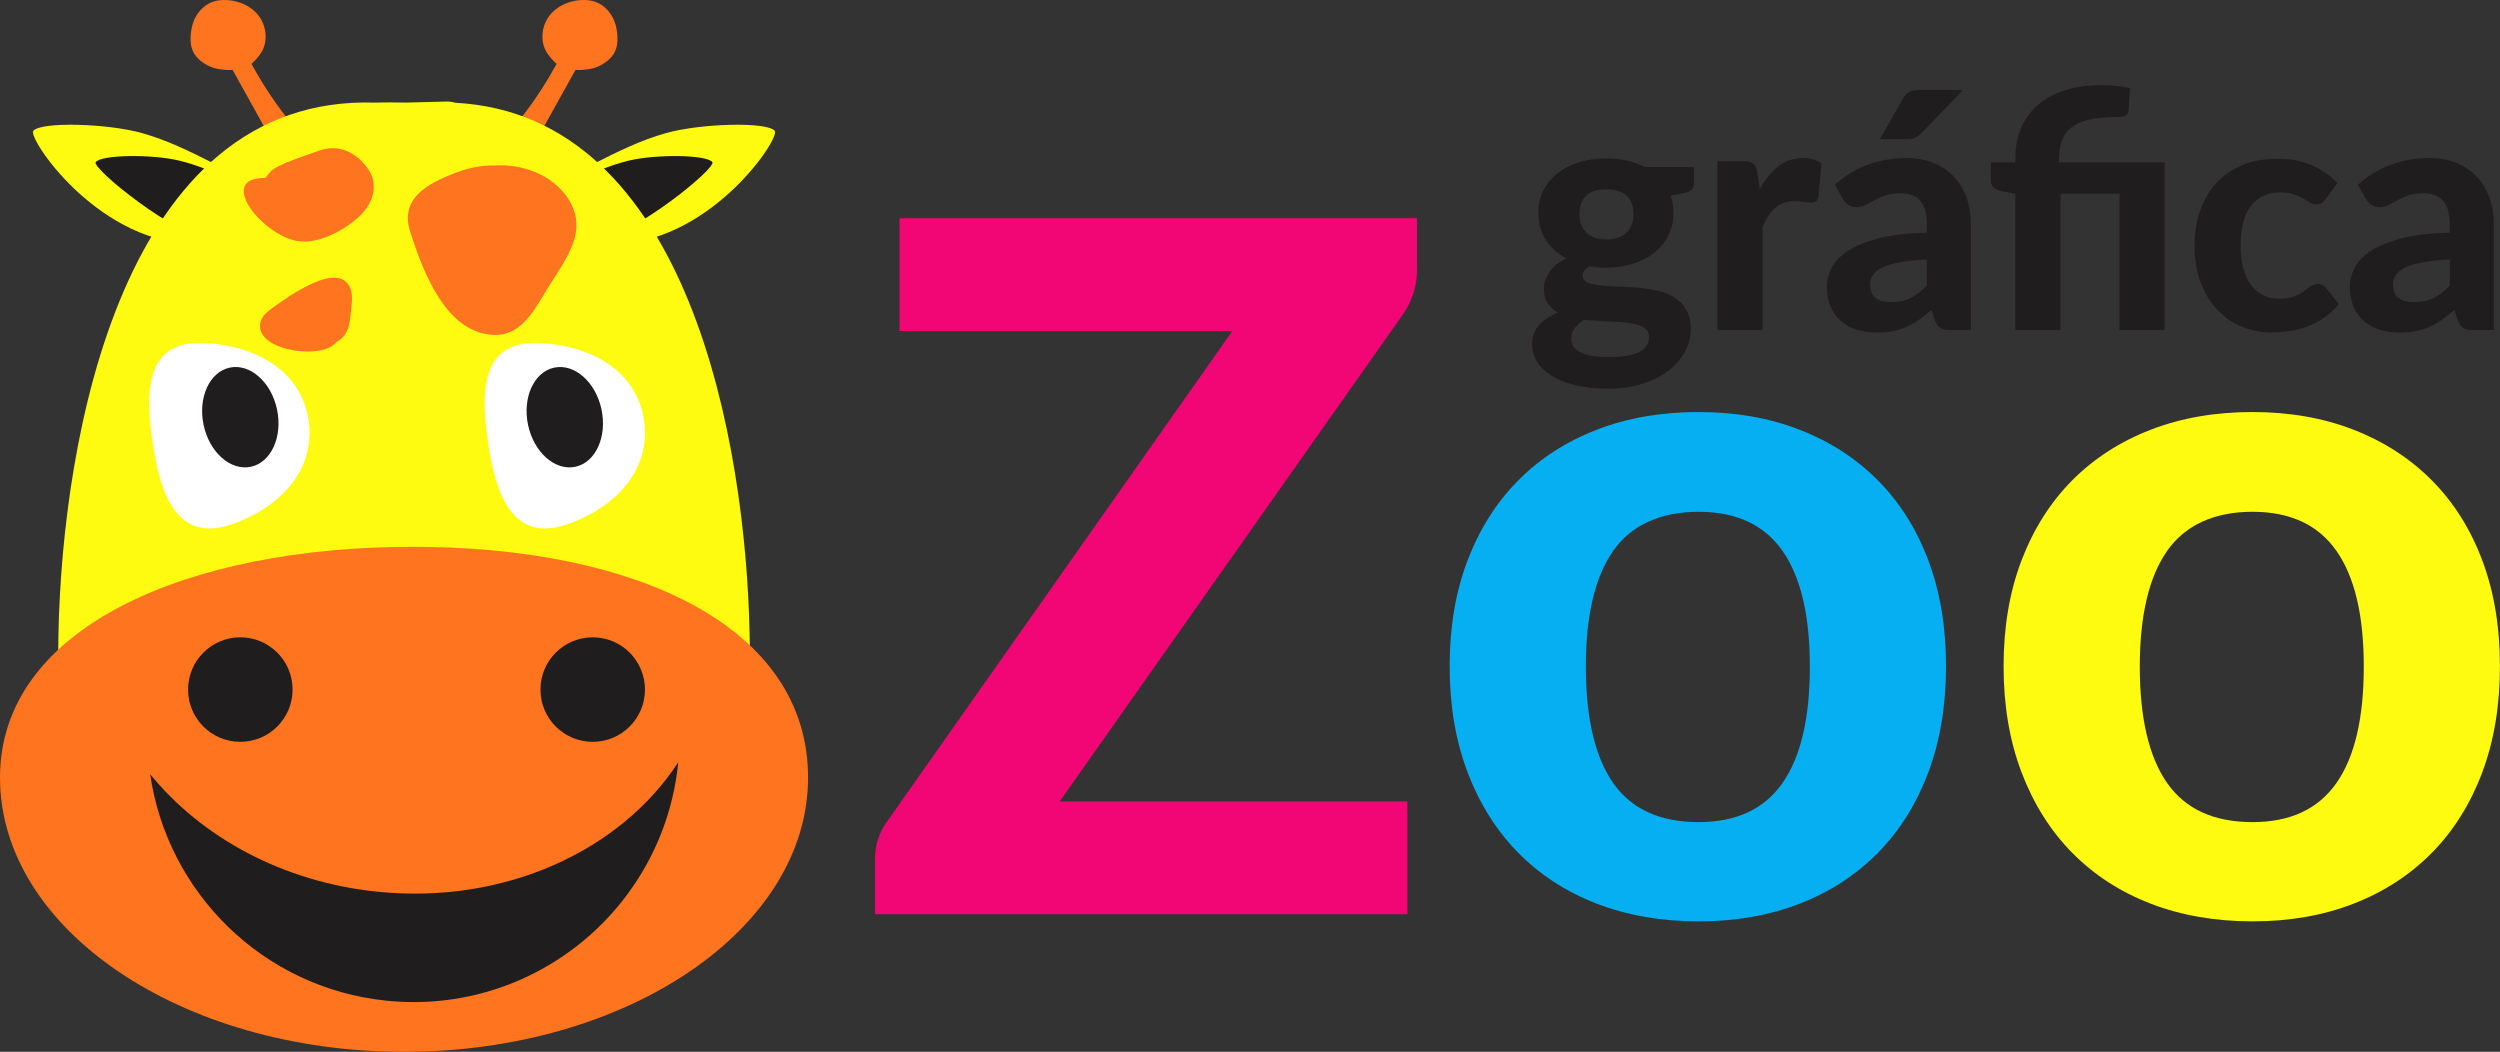 <?xml version="1.0" encoding="UTF-8"?>
<svg id="Layer_2" data-name="Layer 2" xmlns="http://www.w3.org/2000/svg" viewBox="0 0 971.22 408.62">
  <rect x="0" y="0" width="971.22" height="408.62" fill="#333333" stroke="none"/>
  <defs>
    <style>
      .cls-1 {
        fill: #f20574;
      }

      .cls-1, .cls-2, .cls-3, .cls-4, .cls-5, .cls-6 {
        stroke-width: 0px;
      }

      .cls-2 {
        fill: #fffb10;
      }

      .cls-3 {
        fill: #ff741e;
      }

      .cls-4 {
        fill: #fff;
      }

      .cls-5 {
        fill: #1f1d1e;
      }

      .cls-6 {
        fill: #05aff2;
      }
    </style>
  </defs>
  <g id="Camada_1" data-name="Camada 1">
    <g>
      <path class="cls-5" d="m658.05,64.84v6.42c0,1.02-.29,1.82-.86,2.41-.57.59-1.51,1.04-2.83,1.33l-5.34,1.08c.72,2.08,1.08,4.3,1.08,6.67,0,3.26-.67,6.19-2,8.8s-3.17,4.83-5.49,6.67c-2.33,1.84-5.08,3.26-8.26,4.26-3.18,1-6.61,1.49-10.29,1.49-2.33,0-4.51-.19-6.54-.57-1.78,1.1-2.67,2.31-2.67,3.62,0,1.23.6,2.12,1.81,2.67,1.21.55,2.79.94,4.76,1.18,1.97.23,4.21.38,6.73.44,2.52.06,5.08.2,7.69.41,2.6.21,5.17.58,7.69,1.11,2.52.53,4.77,1.4,6.73,2.6s3.56,2.81,4.76,4.8c1.21,1.99,1.81,4.55,1.81,7.69,0,2.92-.72,5.76-2.16,8.51-1.44,2.75-3.53,5.21-6.26,7.37-2.73,2.16-6.09,3.9-10.07,5.21-3.98,1.31-8.51,1.97-13.6,1.97s-9.41-.48-13.12-1.43c-3.71-.95-6.78-2.22-9.21-3.81-2.44-1.59-4.25-3.42-5.43-5.49-1.19-2.08-1.78-4.24-1.78-6.48,0-2.92.89-5.4,2.67-7.43,1.78-2.03,4.23-3.66,7.37-4.89-1.65-.93-2.98-2.15-3.97-3.65-1-1.5-1.49-3.46-1.49-5.88,0-1.95.71-4,2.13-6.16,1.42-2.16,3.61-3.96,6.57-5.4-3.35-1.78-5.99-4.16-7.94-7.15-1.95-2.99-2.92-6.47-2.92-10.45,0-3.26.67-6.2,2-8.83,1.33-2.63,3.19-4.86,5.56-6.7,2.37-1.84,5.17-3.25,8.39-4.22,3.22-.97,6.71-1.46,10.48-1.46,5.59,0,10.52,1.1,14.8,3.3h19.18Zm-17.41,66c0-1.14-.36-2.08-1.08-2.79-.72-.72-1.68-1.29-2.89-1.72-1.21-.42-2.64-.73-4.29-.92-1.65-.19-3.41-.34-5.27-.44-1.86-.1-3.79-.2-5.78-.29-1.99-.08-3.94-.23-5.84-.44-1.48.89-2.7,1.94-3.65,3.14-.95,1.21-1.43,2.57-1.43,4.1,0,1.06.24,2.03.73,2.92.49.89,1.3,1.65,2.45,2.29s2.65,1.13,4.51,1.49c1.86.36,4.19.54,6.99.54s5.31-.19,7.3-.57c1.99-.38,3.6-.92,4.83-1.62s2.11-1.54,2.64-2.51c.53-.97.79-2.03.79-3.18Zm-16.58-37.86c3.6,0,6.26-.91,7.97-2.73,1.72-1.82,2.57-4.17,2.57-7.05s-.86-5.37-2.57-7.08c-1.71-1.72-4.37-2.57-7.97-2.57s-6.25.86-7.94,2.57c-1.69,1.72-2.54,4.08-2.54,7.08,0,2.84.86,5.18,2.57,7.02s4.35,2.76,7.91,2.76Z"/>
      <path class="cls-5" d="m683.65,73.48c2.08-3.73,4.47-6.67,7.18-8.83,2.71-2.16,5.89-3.24,9.53-3.24,2.96,0,5.38.7,7.24,2.1l-1.14,12.96c-.21.85-.54,1.43-.98,1.75-.44.32-1.05.48-1.81.48-.68,0-1.65-.1-2.92-.29-1.27-.19-2.46-.29-3.56-.29-1.61,0-3.04.23-4.29.7-1.25.47-2.36,1.12-3.33,1.97-.97.85-1.85,1.89-2.64,3.11-.78,1.23-1.51,2.63-2.19,4.19v40.08h-17.53V62.68h10.35c1.78,0,3.01.32,3.68.95.68.64,1.16,1.74,1.46,3.3l.95,6.54Z"/>
      <path class="cls-5" d="m712.88,71.77c3.85-3.47,8.11-6.07,12.77-7.78,4.66-1.71,9.7-2.57,15.12-2.57,3.9,0,7.38.64,10.45,1.91,3.07,1.27,5.67,3.04,7.81,5.3,2.14,2.27,3.78,4.97,4.92,8.1,1.14,3.13,1.71,6.56,1.71,10.29v41.16h-8c-1.65,0-2.91-.23-3.78-.7-.87-.47-1.58-1.44-2.13-2.92l-1.4-4.19c-1.65,1.44-3.25,2.71-4.8,3.81-1.55,1.1-3.14,2.02-4.8,2.76-1.65.74-3.42,1.3-5.3,1.68-1.89.38-3.99.57-6.32.57-2.88,0-5.51-.38-7.88-1.14-2.37-.76-4.42-1.9-6.13-3.4-1.72-1.5-3.04-3.38-3.97-5.62-.93-2.24-1.4-4.83-1.4-7.75,0-2.41.61-4.83,1.84-7.24,1.23-2.41,3.33-4.61,6.32-6.57s6.97-3.6,11.94-4.89c4.98-1.29,11.21-2.02,18.71-2.19v-3.37c0-4.11-.87-7.12-2.6-9.05-1.74-1.93-4.24-2.89-7.5-2.89-2.41,0-4.43.29-6.03.86-1.61.57-3.02,1.19-4.22,1.84-1.21.66-2.34,1.27-3.4,1.84-1.06.57-2.29.86-3.68.86-1.23,0-2.25-.31-3.08-.92-.83-.61-1.51-1.34-2.06-2.19l-3.11-5.59Zm35.7,29.03c-4.28.21-7.83.58-10.67,1.11-2.84.53-5.09,1.22-6.77,2.06-1.67.85-2.86,1.81-3.56,2.89-.7,1.08-1.05,2.25-1.05,3.53,0,2.54.71,4.34,2.13,5.4,1.42,1.06,3.4,1.59,5.94,1.59,2.92,0,5.45-.52,7.59-1.56,2.14-1.04,4.27-2.66,6.38-4.86v-10.16Zm14.04-65.81l-16.07,16.64c-.85.89-1.68,1.51-2.51,1.87-.83.36-1.9.54-3.21.54h-10.54l8.89-15.5c.63-1.19,1.41-2.07,2.32-2.67.91-.59,2.3-.89,4.16-.89h16.96Z"/>
      <path class="cls-5" d="m782.94,128.18v-52.92l-5.08-.89c-1.31-.25-2.38-.72-3.21-1.4-.83-.68-1.24-1.65-1.24-2.92v-6.99h9.53v-1.59c0-3.98.67-7.7,2-11.15,1.33-3.45,3.39-6.46,6.16-9.02,2.77-2.56,6.29-4.57,10.54-6.03,4.26-1.46,9.31-2.19,15.15-2.19,1.82,0,3.71.1,5.65.29,1.95.19,3.62.48,5.02.86l-.57,8.96c-.04.51-.2.91-.48,1.21-.28.3-.65.53-1.11.7-.47.17-.98.28-1.56.32-.57.04-1.18.06-1.81.06-4.24,0-7.77.35-10.61,1.05s-5.1,1.75-6.8,3.14c-1.69,1.4-2.89,3.13-3.59,5.21-.7,2.08-1.05,4.47-1.05,7.18v1.02h41.04v65.11h-17.53v-52.92h-22.93v52.92h-17.53Z"/>
      <path class="cls-5" d="m903.51,77.29c-.51.68-1.02,1.2-1.53,1.56-.51.36-1.23.54-2.16.54-.85,0-1.66-.24-2.45-.73-.78-.49-1.68-1.02-2.7-1.59-1.02-.57-2.22-1.1-3.62-1.59-1.4-.49-3.13-.73-5.21-.73-2.63,0-4.9.48-6.83,1.43-1.93.95-3.53,2.32-4.8,4.1-1.27,1.78-2.21,3.94-2.83,6.48-.61,2.54-.92,5.4-.92,8.58,0,6.69,1.34,11.82,4.03,15.37,2.69,3.56,6.36,5.34,11.02,5.34,1.61,0,3-.14,4.16-.41,1.17-.28,2.18-.62,3.05-1.05.87-.42,1.62-.89,2.25-1.4.63-.51,1.24-.97,1.81-1.4.57-.42,1.14-.77,1.71-1.05.57-.27,1.22-.41,1.94-.41,1.36,0,2.41.51,3.18,1.52l5.02,6.35c-1.86,2.16-3.85,3.95-5.97,5.37-2.12,1.42-4.31,2.54-6.58,3.37s-4.56,1.4-6.89,1.72c-2.33.32-4.64.48-6.92.48-4.02,0-7.83-.75-11.43-2.25s-6.75-3.69-9.46-6.57c-2.71-2.88-4.86-6.42-6.45-10.61-1.59-4.19-2.38-8.98-2.38-14.36,0-4.79.7-9.23,2.1-13.34,1.4-4.11,3.45-7.66,6.16-10.67,2.71-3.01,6.07-5.37,10.07-7.08,4-1.72,8.63-2.57,13.88-2.57s9.38.8,13.15,2.41c3.77,1.61,7.16,3.94,10.16,6.99l-4.57,6.23Z"/>
      <path class="cls-5" d="m916.03,71.77c3.85-3.47,8.11-6.07,12.77-7.78,4.66-1.71,9.7-2.57,15.12-2.57,3.9,0,7.38.64,10.45,1.91,3.07,1.27,5.67,3.04,7.81,5.3,2.14,2.27,3.78,4.97,4.92,8.1,1.14,3.13,1.71,6.56,1.71,10.29v41.16h-8c-1.65,0-2.91-.23-3.78-.7-.87-.47-1.58-1.44-2.13-2.92l-1.4-4.19c-1.65,1.44-3.25,2.71-4.8,3.81-1.55,1.1-3.14,2.02-4.8,2.76-1.65.74-3.42,1.3-5.3,1.68-1.89.38-3.99.57-6.32.57-2.88,0-5.51-.38-7.88-1.14-2.37-.76-4.42-1.9-6.13-3.4-1.72-1.5-3.04-3.38-3.97-5.62-.93-2.24-1.4-4.83-1.4-7.75,0-2.41.61-4.83,1.84-7.24,1.23-2.41,3.33-4.61,6.32-6.57s6.97-3.6,11.94-4.89c4.98-1.29,11.21-2.02,18.71-2.19v-3.37c0-4.11-.87-7.12-2.6-9.05-1.74-1.93-4.24-2.89-7.5-2.89-2.41,0-4.43.29-6.03.86-1.61.57-3.02,1.19-4.22,1.84-1.21.66-2.34,1.27-3.4,1.84-1.06.57-2.29.86-3.68.86-1.23,0-2.25-.31-3.08-.92-.83-.61-1.51-1.34-2.06-2.19l-3.11-5.59Zm35.7,29.03c-4.28.21-7.83.58-10.67,1.11-2.84.53-5.09,1.22-6.77,2.06-1.67.85-2.86,1.81-3.56,2.89-.7,1.08-1.05,2.25-1.05,3.53,0,2.54.71,4.34,2.13,5.4,1.42,1.06,3.4,1.59,5.94,1.59,2.92,0,5.45-.52,7.59-1.56,2.14-1.04,4.27-2.66,6.38-4.86v-10.16Z"/>
    </g>
    <path class="cls-1" d="m550.49,105.29c0,2.86-.47,5.75-1.4,8.66-.93,2.92-2.27,5.62-4.01,8.11l-133.41,189.31h135.09v43.79h-206.82v-21.8c0-2.61.43-5.19,1.3-7.73.87-2.54,2.11-4.87,3.73-6.99l133.78-190.05h-129.31v-43.79h201.05v20.5Z"/>
    <path class="cls-6" d="m659.87,160.07c14.41,0,27.51,2.3,39.31,6.89,11.8,4.6,21.92,11.15,30.37,19.66,8.45,8.51,14.97,18.85,19.56,31.02,4.59,12.18,6.89,25.9,6.89,41.18s-2.3,29.04-6.89,41.27c-4.6,12.24-11.12,22.64-19.56,31.21-8.45,8.57-18.57,15.16-30.37,19.75-11.8,4.59-24.91,6.89-39.31,6.89s-27.73-2.3-39.59-6.89c-11.86-4.59-22.02-11.18-30.46-19.75-8.45-8.57-15-18.97-19.66-31.21-4.66-12.23-6.99-25.99-6.99-41.27s2.33-29,6.99-41.18c4.66-12.17,11.21-22.51,19.66-31.02,8.45-8.51,18.6-15.06,30.46-19.66,11.86-4.59,25.06-6.89,39.59-6.89Zm0,159.31c14.66,0,25.53-5.06,32.61-15.19,7.08-10.12,10.62-25.18,10.62-45.18s-3.54-34.87-10.62-45c-7.08-10.12-17.95-15.19-32.61-15.19s-26.09,5.06-33.17,15.19c-7.08,10.13-10.62,25.13-10.62,45s3.54,35.06,10.62,45.18c7.08,10.13,18.14,15.19,33.17,15.19Z"/>
    <path class="cls-2" d="m875.07,160.07c14.41,0,27.51,2.3,39.31,6.89,11.8,4.6,21.92,11.15,30.37,19.66,8.45,8.51,14.97,18.85,19.56,31.02,4.59,12.18,6.89,25.9,6.89,41.18s-2.3,29.04-6.89,41.27c-4.6,12.24-11.12,22.64-19.56,31.21-8.45,8.57-18.57,15.16-30.37,19.75-11.8,4.59-24.91,6.89-39.31,6.89s-27.73-2.3-39.59-6.89c-11.86-4.59-22.02-11.18-30.46-19.75-8.45-8.57-15-18.97-19.66-31.21-4.66-12.23-6.99-25.99-6.99-41.27s2.33-29,6.99-41.18c4.66-12.17,11.21-22.51,19.66-31.02,8.45-8.51,18.6-15.06,30.46-19.66,11.86-4.59,25.06-6.89,39.59-6.89Zm0,159.31c14.66,0,25.53-5.06,32.61-15.19,7.08-10.12,10.62-25.18,10.62-45.18s-3.54-34.87-10.62-45c-7.08-10.12-17.95-15.19-32.61-15.19s-26.09,5.06-33.17,15.19c-7.08,10.13-10.62,25.13-10.62,45s3.54,35.06,10.62,45.18c7.08,10.13,18.14,15.19,33.17,15.19Z"/>
    <g>
      <g>
        <g>
          <path class="cls-3" d="m111.97,66.04c-8.6-15.47-17.2-30.94-25.8-46.41,2.55-.84,5.11-1.69,7.66-2.53,7.55,16.19,18.07,30.99,30.88,43.45-3.51,2.67-7.77,4.34-12.16,4.75l-.59.74Z"/>
          <path class="cls-3" d="m94.95,26.21c2.46-.55,4.6-3.1,6.1-5.13,3.13-4.26,2.71-10.56-.45-14.81C97.44,2.04,91.98-.16,86.69,0c-1.85.06-3.71.39-5.35,1.25-3.76,1.98-6.18,5.7-6.92,9.89-.6,3.4-.72,6.96,1.13,9.87,1.79,2.82,5.76,5.24,9.06,5.76,3.3.52,5.2.7,8.98-.17l1.36-.39Z"/>
        </g>
        <g>
          <path class="cls-3" d="m201.95,66.04c8.6-15.47,17.2-30.94,25.8-46.41-2.55-.84-5.11-1.69-7.66-2.53-7.55,16.19-18.07,30.99-30.88,43.45,3.51,2.67,7.77,4.34,12.16,4.75l.59.74Z"/>
          <path class="cls-3" d="m218.97,26.21c-2.46-.55-4.6-3.1-6.1-5.13-3.13-4.26-2.71-10.56.45-14.81C216.48,2.04,221.94-.16,227.23,0c1.85.06,3.71.39,5.35,1.25,3.76,1.98,6.18,5.7,6.92,9.89.6,3.4.72,6.96-1.13,9.87-1.79,2.82-5.76,5.24-9.06,5.76-3.3.52-5.2.7-8.98-.17l-1.36-.39Z"/>
        </g>
      </g>
      <g>
        <g>
          <path class="cls-2" d="m73.12,94.72c-36.3-2.11-62.2-40.82-60.22-43.87,3.05-3.66,28.88-2.92,42.39.88,9.52,2.68,18.35,7.03,27.08,11.43.92.46,1.91,1.01,2.21,1.98.22.71.02,1.49-.19,2.23-2.44,8.75-5.93,17.28-10.36,25.37l-.91,1.98Z"/>
          <path class="cls-5" d="m85.92,95.57c-19.34-4.67-50.09-30.11-48.76-32.56,2.12-2.96,21.96-3.16,32.53-.6,7.46,1.81,14.48,4.95,21.43,8.14.73.33,1.52.73,1.81,1.49.21.55.1,1.17,0,1.76-1.35,6.93-3.51,13.72-6.43,20.2l-.58,1.58Z"/>
        </g>
        <g>
          <path class="cls-2" d="m240.8,94.72c36.3-2.11,62.2-40.82,60.22-43.87-3.05-3.66-28.88-2.92-42.39.88-9.52,2.68-18.35,7.03-27.08,11.43-.92.46-1.91,1.01-2.21,1.98-.22.71-.02,1.49.19,2.23,2.44,8.75,5.93,17.28,10.36,25.37l.91,1.98Z"/>
          <path class="cls-5" d="m228,95.57c19.34-4.67,50.09-30.11,48.76-32.56-2.12-2.96-21.96-3.16-32.53-.6-7.46,1.81-14.48,4.95-21.43,8.14-.73.33-1.52.73-1.81,1.49-.21.55-.1,1.17,0,1.76,1.35,6.93,3.51,13.72,6.43,20.2l.58,1.58Z"/>
        </g>
      </g>
      <path class="cls-2" d="m291.21,246.12c-1.51-73.33-23.29-201.38-114.25-206.19-1.06-.31-2.21-.51-3.53-.48-5.15.13-10.3.26-15.45.4-4.06-.05-8.1-.12-12.13.02C47.4,36.56,24.27,170.46,22.71,246.12c-.5,24.13-.13,46.95,13.44,67.79,1.86,2.85,3.92,5.6,6.07,8.3,1.97,3.21,4.19,6.29,6.89,9.1,2.97,3.08,7.16,6.46,11.96,9.84,7.9,6.44,16.49,12.03,25.35,16.42,13.07,6.49,28.57,10.56,44.46,11.79.95.38,1.96.69,3.1.81,12.13,1.28,25.26,1.44,37.94-.38,19.68.18,39.47-4.23,55.59-12.23,11.11-5.51,21.8-12.86,31.21-21.5,1.99-1.63,3.77-3.24,5.24-4.76.82-.85,1.5-1.79,2.25-2.69,4.27-4.64,8.19-9.54,11.56-14.72,13.57-20.84,13.94-43.66,13.44-67.79Z"/>
      <path class="cls-3" d="m313.92,302.1c0,58.83-70.27,106.52-156.96,106.52S0,360.93,0,302.1s73.61-89.68,160.29-89.68,153.63,30.85,153.63,89.68Z"/>
      <g>
        <path class="cls-3" d="m142.77,65.33c-4.36-5.99-11.16-9.76-19.21-6.65-3.84,1.48-16.43,5.21-18.79,8.35-.61.81-1.16,1.48-1.72,2.12-19.37-.28-.89,22.66,12.96,24.56,8.17,1.12,18.61-4.71,24.06-10.12,5.34-5.3,6.99-12.38,2.7-18.27Z"/>
        <path class="cls-3" d="m220.45,76.78c-6.15-9-17.68-13.27-28.76-12.47-5-.13-9.98,1.06-14.53,2.77-11.58,4.35-21.87,10.27-17.81,22.9,3.99,12.43,11.56,34.24,26.66,39.07,14.86,4.75,20.64-7.09,26.62-16.85,6.78-11.06,16.61-22.56,7.82-35.41Z"/>
        <path class="cls-3" d="m130.61,132.94c1.13-.6,2.15-1.38,2.98-2.42,1.91-2.38,2.32-5.27,2.57-8.08.31-3.44,1.35-8.14-.46-11.32-2.74-4.81-8.84-3.38-13.39-1.41-4.7,2.04-9.07,4.64-13.14,7.57-2.5,1.79-6.68,4.22-7.73,7.09-4.12,11.23,21.99,15.72,28.65,9.17.19-.19.35-.4.52-.61Z"/>
      </g>
      <g>
        <circle class="cls-5" cx="93.36" cy="267.89" r="20.3"/>
        <circle class="cls-5" cx="230.26" cy="267.89" r="20.3"/>
      </g>
      <g>
        <g>
          <path class="cls-4" d="m119.88,163.33c2.85,19.48-11.46,34.11-30.1,40.44-21.15,7.18-27.61-12.09-30.46-31.56-2.85-19.48-3.34-40.18,20.13-38.98,19.66,1,37.58,10.62,40.44,30.1Z"/>
          <ellipse class="cls-5" cx="93.36" cy="162.07" rx="14.58" ry="19.69" transform="translate(-31.68 22.98) rotate(-12.01)"/>
        </g>
        <g>
          <path class="cls-4" d="m250.2,163.33c2.85,19.48-11.46,34.11-30.1,40.44-21.15,7.18-27.61-12.09-30.46-31.56-2.85-19.48-3.34-40.18,20.13-38.98,19.66,1,37.58,10.62,40.44,30.1Z"/>
          <ellipse class="cls-5" cx="219.41" cy="162.07" rx="14.58" ry="19.69" transform="translate(-28.92 49.21) rotate(-12.01)"/>
        </g>
      </g>
      <path class="cls-5" d="m146.66,346.43c-36.87-3.76-68.44-21.21-88.32-45.66,6.61,45.85,43.67,83.09,91.83,87.99,56.79,5.78,107.52-35.56,113.3-92.36,0-.09.01-.17.02-.26-22.36,34.33-67.42,55.32-116.84,50.28Z"/>
    </g>
  </g>
</svg>